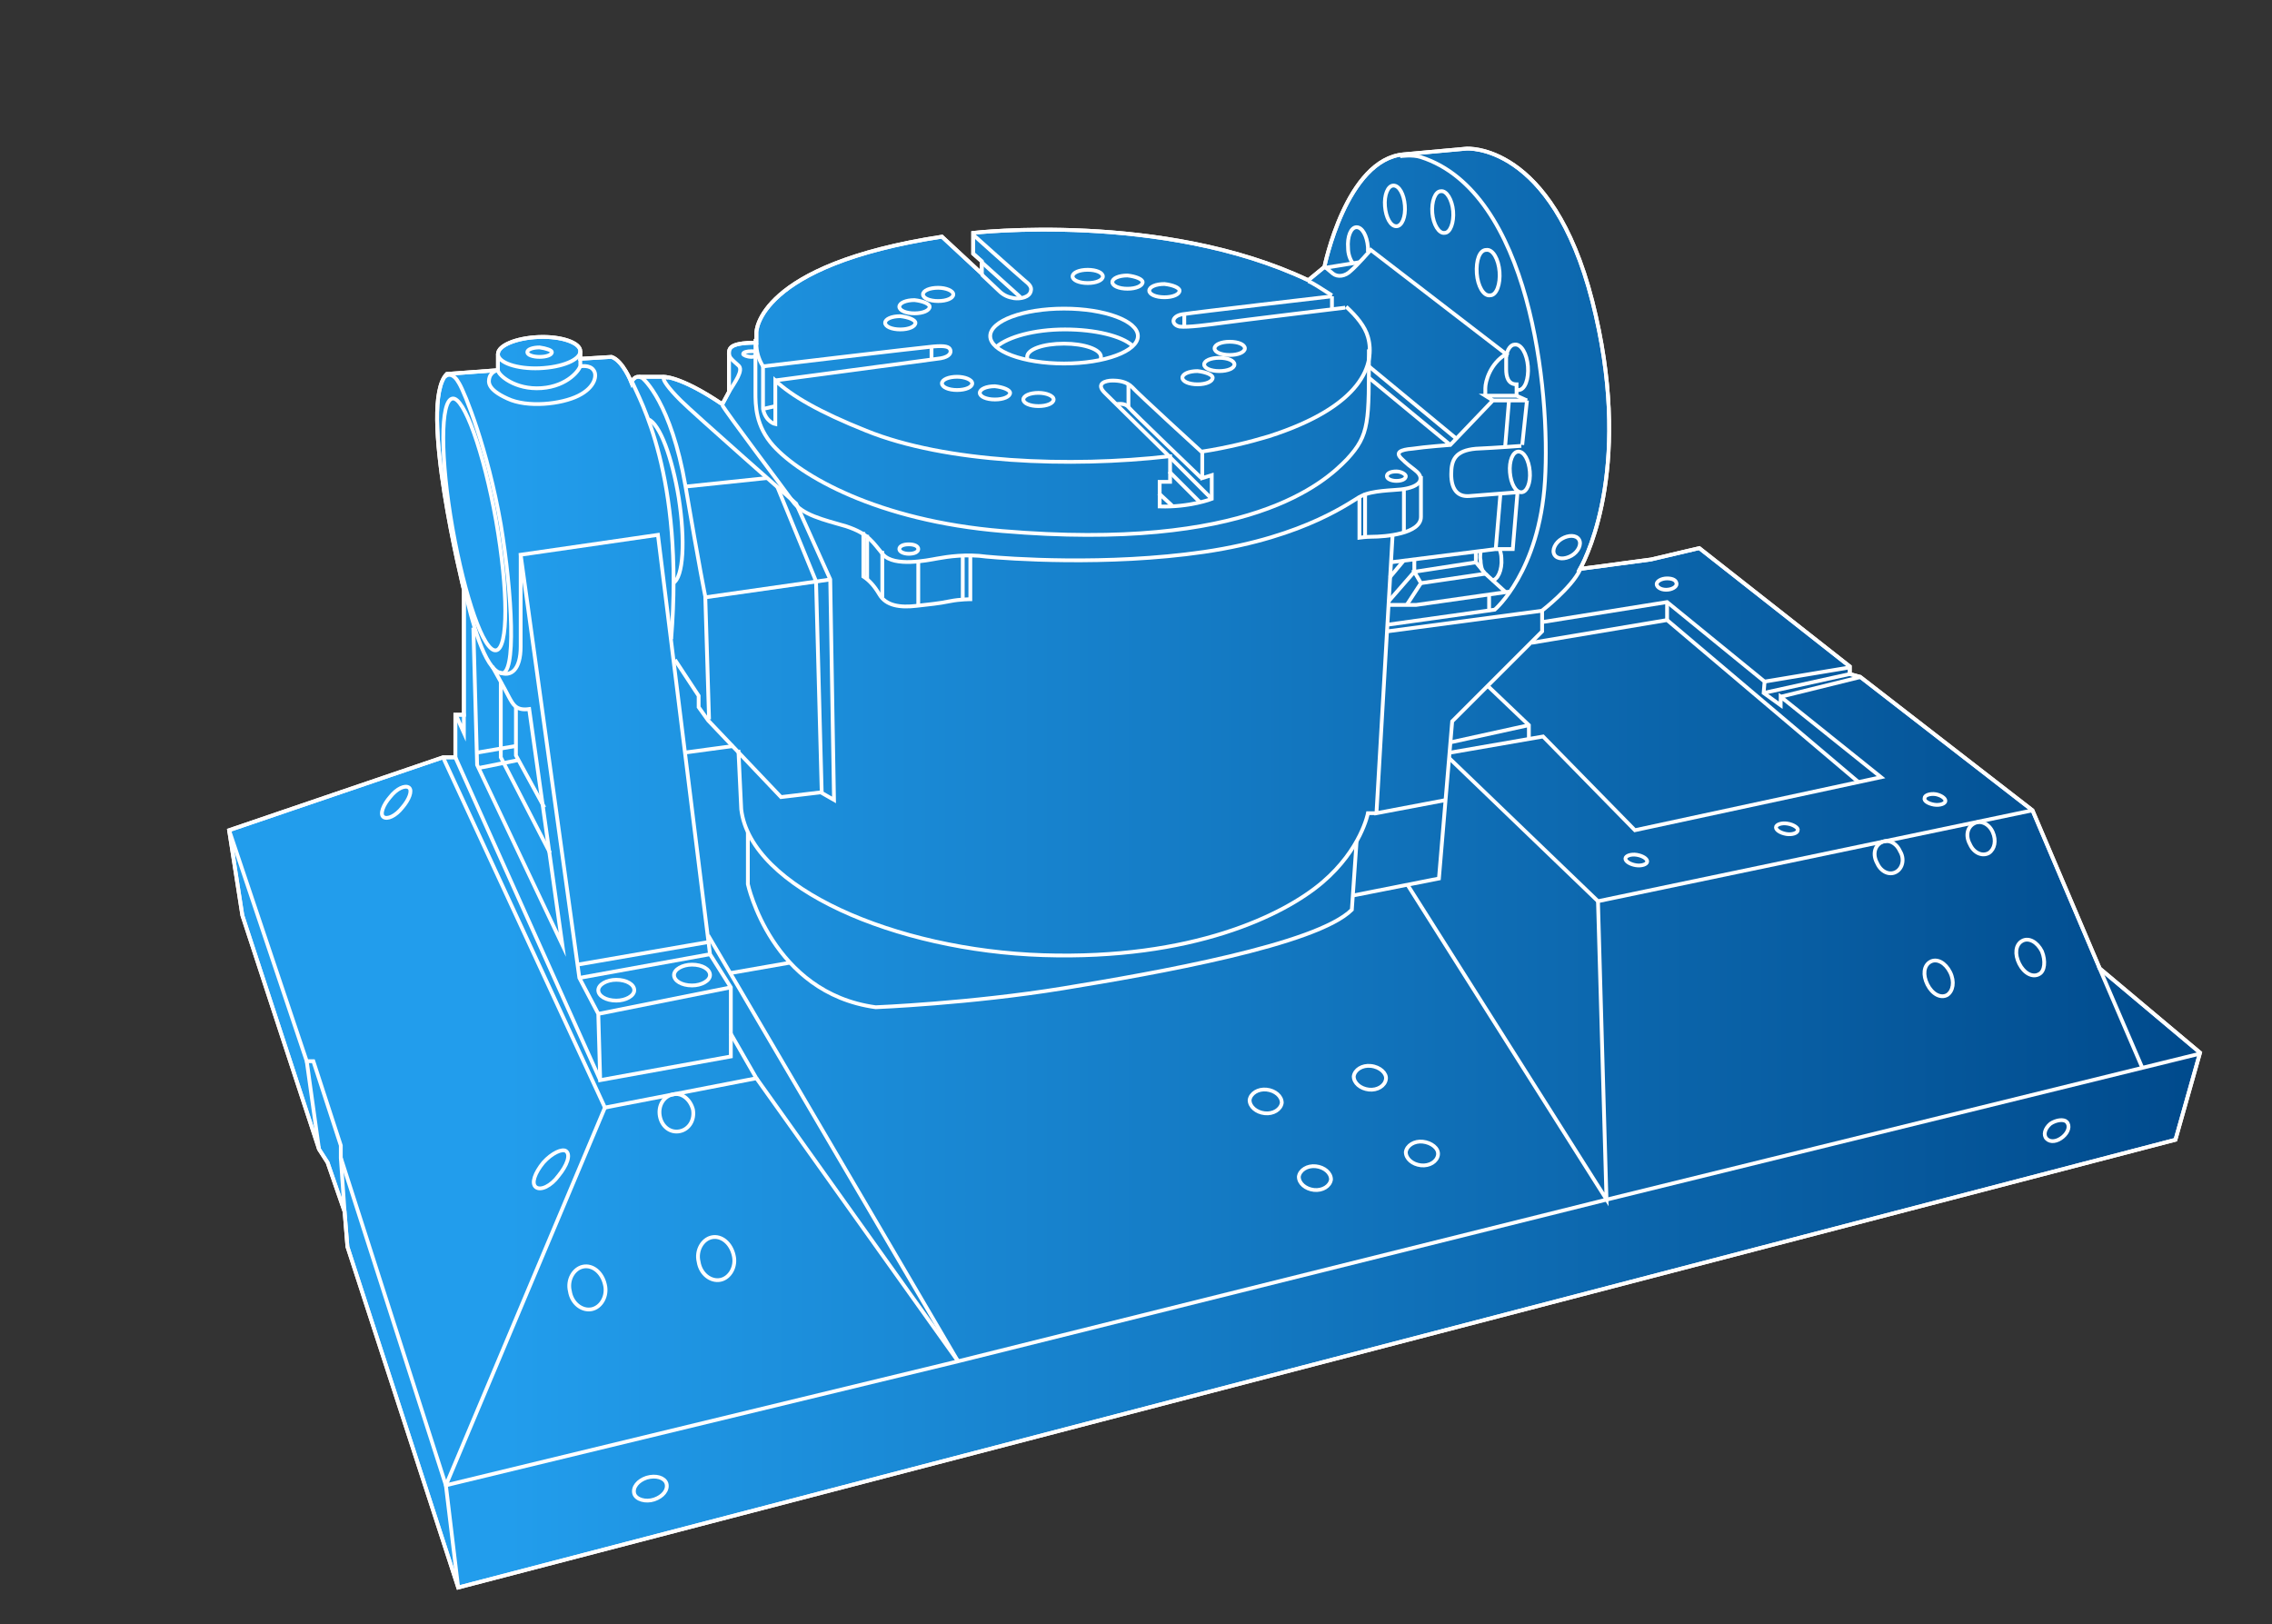 <?xml version="1.0" encoding="utf-8"?>
<!-- Generator: Adobe Illustrator 22.1.0, SVG Export Plug-In . SVG Version: 6.00 Build 0)  -->
<svg version="1.1" xmlns="http://www.w3.org/2000/svg" xmlns:xlink="http://www.w3.org/1999/xlink" x="0px" y="0px"
	 viewBox="0 0 240 171.6" style="enable-background:new 0 0 240 171.6;" xml:space="preserve">
<rect x="0" y="0" width="240" height="171.6" fill="#333333" stroke="none"/>
<style type="text/css">
	.st0{fill:url(#SVGID_1_);stroke:#FFFFFF;stroke-width:0.4;stroke-miterlimit:10;}
	.st1{fill:url(#SVGID_2_);stroke:#FFFFFF;stroke-width:0.4;stroke-miterlimit:10;}
	.st2{fill:url(#SVGID_3_);stroke:#FFFFFF;stroke-width:0.4;stroke-miterlimit:10;}
	.st3{fill:url(#SVGID_4_);stroke:#FFFFFF;stroke-width:0.4;stroke-miterlimit:10;}
	.st4{fill:url(#SVGID_5_);stroke:#FFFFFF;stroke-width:0.4;stroke-miterlimit:10;}
	.st5{clip-path:url(#SVGID_7_);fill:url(#SVGID_8_);stroke:#FFFFFF;stroke-width:0.4;stroke-miterlimit:10;}
	.st6{clip-path:url(#SVGID_10_);fill:url(#SVGID_11_);stroke:#FFFFFF;stroke-width:0.4;stroke-miterlimit:10;}
	.st7{clip-path:url(#SVGID_10_);}
	.st8{fill:none;stroke:#FFFFFF;stroke-width:0.4;stroke-miterlimit:10;}
	.st9{fill:url(#SVGID_12_);stroke:#FFFFFF;stroke-width:0.4;stroke-miterlimit:10;}
	.st10{fill:#004A8C;}
	.st11{fill:#229DEC;}
	.st12{clip-path:url(#SVGID_14_);}
	.st13{clip-path:url(#SVGID_16_);}
	.st14{fill:none;stroke:#FFFFFF;stroke-width:0.4;stroke-linecap:round;stroke-linejoin:round;stroke-miterlimit:10;}
</style>
<g id="圖層_2">
	<linearGradient id="SVGID_1_" gradientUnits="userSpaceOnUse" x1="24.152" y1="91.746" x2="232.372" y2="91.746">
		<stop  offset="0.141" style="stop-color:#229DEC"/>
		<stop  offset="1" style="stop-color:#004A8C"/>
	</linearGradient>
	<path class="st0" d="M52.6,37.4c0-0.9,1.9-1.7,4.3-1.8c2.4-0.1,4.4,0.6,4.4,1.5l0,0.8l3.3-0.2c1.2,0.4,2.1,2.7,2.1,2.7
		c0.1-0.3,0.4-0.6,0.7-0.6l2.6,0c0,0,1.7-0.2,6.3,2.9l0.7-1.3c0,0,0-2.8,0-3.8c0-0.7-0.2-1.4,2.9-1.4v-1.1c0,0,0-7.1,19.6-10.1
		l4.2,3.9v-1.3l-0.9-0.8v-2.2c0,0,20-2.3,35.4,5l1.7-1.4c0,0,2.3-11.4,8.4-11.9l6.6-0.6c0,0,9-0.7,13.3,16.1
		c4.3,16.9-0.4,26.7-1.3,28.3l7.5-1l5.1-1.2l15.9,12.5v0.8l1.1,0.3l18.2,14.1l7.1,16.7l10.6,8.9l-2.6,9.2L48.4,167.7l-11.7-36
		l-0.3-3.7l-1.8-5.2l-0.9-1.4l-8.1-24.7l-1.4-9L46.8,80h1.3v-4.5H49V62.3c0,0-4.9-19.7-1.8-22.8l5.4-0.4L52.6,37.4z"/>
</g>
<g id="圖層_3">
	<g>
		<path class="st8" d="M177.1,61.7c0,0.3-0.5,0.6-1.1,0.6S175,62,175,61.7c0-0.3,0.5-0.6,1.1-0.6S177.1,61.3,177.1,61.7z"/>
		<polyline class="st8" points="24.2,87.7 32.4,112.1 33.1,112.1 36,121 36,122.3 47.1,156.9 101.2,143.8 169.4,126.8 232.4,111.3 
					"/>
		<line class="st8" x1="226.3" y1="112.8" x2="221.7" y2="102.1"/>
		<polyline class="st8" points="214.7,85.6 168.8,95.2 153.1,80.1 		"/>
		<polyline class="st8" points="168.8,95.2 169.7,126.7 148.7,93.5 		"/>
		<path class="st8" d="M142.9,94.6l9.1-1.8l1.4-16.6l9.5-9.5v-2.2c0,0,3.1-2.4,4-4.3"/>
		<polyline class="st8" points="153.2,79.5 163,77.8 172.7,87.7 198.7,82.1 188.1,73.6 188.1,74.5 186.3,73.2 186.4,72 176.1,63.6 
			163,65.7 		"/>
		<line class="st8" x1="186.4" y1="72" x2="195.4" y2="70.5"/>
		<line class="st8" x1="195.4" y1="71.2" x2="186.3" y2="73.2"/>
		<line class="st8" x1="188.1" y1="73.6" x2="196.6" y2="71.5"/>
		<polyline class="st8" points="161.8,67.9 176.1,65.5 196.3,82.6 		"/>
		<polyline class="st8" points="157.2,72.5 161.5,76.6 161.5,78.1 		"/>
		<line class="st8" x1="161.5" y1="76.6" x2="153.3" y2="78.4"/>
		<line class="st8" x1="163" y1="64.5" x2="146.5" y2="66.7"/>
		<polyline class="st8" points="147.1,56.6 145.4,85.9 152.8,84.5 		"/>
		<path class="st8" d="M145.4,85.9h-0.9c0,0-0.7,3.8-4.8,7.3c-4.1,3.5-13.8,8.2-29.5,7.7c-15.6-0.5-30.9-7.1-31.9-15.4L78,79.2"/>
		<path class="st8" d="M79,87.9v5.5c0,0,2.5,11.5,13.5,13c0,0,10-0.4,19.8-2c9.8-1.6,26.8-4.6,30.5-8.3l0.5-7.2"/>
		<path class="st8" d="M102.5,58.6v4.7c0,0-1.1,0-2.1,0.2c-1.5,0.3-2,0.3-3.6,0.5c-1.7,0.2-3.2,0-3.9-1.2c-0.6-1-1.1-1.5-1.7-1.9
			v-4.7"/>
		<line class="st8" x1="101.7" y1="63.4" x2="101.7" y2="58.6"/>
		<line class="st8" x1="97" y1="64" x2="97" y2="59.2"/>
		<line class="st8" x1="93.2" y1="63.1" x2="93.2" y2="58.2"/>
		<line class="st8" x1="91.6" y1="61.2" x2="91.6" y2="56.5"/>
		<path class="st8" d="M143.6,52.4v4.4c0,0,0.7-0.1,1.3-0.1c1.4,0,5.2-0.3,5.2-2.1c0-1.7,0-4.3,0-4.3"/>
		<line class="st8" x1="144.2" y1="56.8" x2="144.2" y2="52.1"/>
		<line class="st8" x1="148.3" y1="56.3" x2="148.3" y2="51.6"/>
		<path class="st8" d="M146.5,66l11.4-1.6c0,0,4.7-4,5.3-13.6c0.6-9.6-1.6-30.5-13.1-34.2c-0.9-0.3-2.2-0.1-2.2-0.1"/>
		<path class="st8" d="M164.2,58.6c0.3,0.5,1.1,0.5,1.8,0.1c0.7-0.4,1.1-1.2,0.8-1.7c-0.3-0.5-1.1-0.5-1.8-0.1
			C164.3,57.3,163.9,58.1,164.2,58.6z"/>
		<polyline class="st8" points="159.4,62.5 149.6,63.9 146.6,63.9 		"/>
		<line class="st8" x1="157.3" y1="62.8" x2="157.3" y2="64.4"/>
		<polygon class="st8" points="155.9,59.4 156.9,60.6 150.1,61.6 149.4,60.4 		"/>
		<line class="st8" x1="156.9" y1="60.6" x2="159.1" y2="62.6"/>
		<line class="st8" x1="150.1" y1="61.6" x2="148.6" y2="63.9"/>
		<line class="st8" x1="149.4" y1="60.4" x2="146.7" y2="63.5"/>
		<line class="st8" x1="146.8" y1="61" x2="148.3" y2="59.2"/>
		<path class="st8" d="M156,28.9c0.1,1.3,0.7,2.4,1.4,2.3c0.7,0,1.1-1.2,1-2.5c-0.1-1.3-0.7-2.4-1.4-2.3
			C156.3,26.4,155.9,27.5,156,28.9z"/>
		<path class="st8" d="M159.5,49.9c0.1,1.2,0.6,2.1,1.2,2.1c0.6,0,1-1,0.9-2.2c-0.1-1.2-0.6-2.1-1.2-2.1
			C159.8,47.7,159.4,48.7,159.5,49.9z"/>
		<path class="st8" d="M151.3,22.5c0.1,1.2,0.7,2.2,1.3,2.1c0.6,0,1-1.1,0.9-2.3c-0.1-1.2-0.7-2.2-1.3-2.1
			C151.6,20.2,151.2,21.3,151.3,22.5z"/>
		<path class="st8" d="M146.3,21.8c0.1,1.2,0.6,2.1,1.2,2.1c0.6,0,1-1,0.9-2.2c-0.1-1.2-0.6-2.1-1.2-2.1
			C146.6,19.6,146.2,20.6,146.3,21.8z"/>
		<path class="st8" d="M156.4,58.2c0,0.3-0.1,0.6,0,1c0,0.4,0.1,0.8,0.2,1.1"/>
		<path class="st8" d="M157.6,61.3C157.6,61.3,157.7,61.3,157.6,61.3c0.6,0,1.1-1.1,1-2.3c0-0.4-0.1-0.7-0.2-1"/>
		<path class="st8" d="M161.3,42.3h-3.6l-4.5,4.7c0,0-2.7,0.2-4,0.4c-1.3,0.1-1.8,0.4-1.2,1c0.6,0.6,1,0.9,1.4,1.2
			c0.4,0.3,0.8,0.7,0.6,1.2c-0.2,0.5-1.1,0.8-2,0.9c-0.8,0.1-3.1,0.1-4.2,0.7c-0.9,0.4-5.7,4.3-16.6,5.9c-10.3,1.5-20.9,0.7-23,0.5
			c-2.1-0.3-4.1,0-5.2,0.2c-1.1,0.2-4.5,0.9-5.7-0.4c-1.1-1.3-1.5-2.2-3.9-3c-2.4-0.7-4.7-1.2-5.7-2.7c-1-1.4-6.9-9.2-7.4-10.1"/>
		<path class="st8" d="M148.5,50.3c0,0.3-0.4,0.5-1,0.5c-0.5,0-1-0.2-1-0.5c0-0.3,0.4-0.5,1-0.5C148,49.8,148.5,50.1,148.5,50.3z"/>
		<path class="st8" d="M97,58c0,0.3-0.4,0.5-1,0.5c-0.5,0-1-0.2-1-0.5c0-0.3,0.4-0.5,1-0.5C96.6,57.5,97,57.7,97,58z"/>
		<polyline class="st8" points="157.7,42.3 156.9,41.8 160.2,41.8 161.3,42.3 		"/>
		<path class="st8" d="M159.1,37.4c0,0,0,0.8,0,1.6c0,0.8,0.2,1.6,1.1,1.6v1.1"/>
		<path class="st8" d="M156.9,41.8c0,0,0-0.1,0-0.8c0-0.7,0.5-2.6,2.2-3.6l-14.3-11c0,0-1.5,1.7-2.1,2.2c-0.6,0.6-1.4,0.7-1.9,0.3
			c-0.5-0.4-0.7-0.6-0.7-0.6"/>
		<line class="st8" x1="160.8" y1="47" x2="161.3" y2="42.3"/>
		<polyline class="st8" points="158,58 159.8,58 160.3,52 		"/>
		<path class="st8" d="M144.6,36.9c0,7.7,0.1,9-2.3,11.6c-2.4,2.5-10.4,9.8-36.4,7.6c-13.3-1.1-21.4-5.9-24.2-9
			c-1.9-2.1-1.9-4.3-1.9-5.7c0-1.4,0-5.6,0-5.6"/>
		<path class="st8" d="M140.7,31.3c0,0-14.6,1.7-15.8,1.9c-1.2,0.2-1.2,1.1-0.3,1.3c0.9,0.1,3.1-0.2,4.6-0.4
			c1.4-0.2,12.9-1.6,12.9-1.6"/>
		<path class="st8" d="M138.2,29.7c0.5,0.2,1.4,0.8,2.5,1.5"/>
		<line class="st8" x1="140.7" y1="31.3" x2="140.7" y2="32.6"/>
		<path class="st8" d="M128.1,39.9c0,0.4-0.7,0.7-1.6,0.7c-0.9,0-1.6-0.3-1.6-0.7c0-0.4,0.7-0.7,1.6-0.7
			C127.4,39.3,128.1,39.6,128.1,39.9z"/>
		<path class="st8" d="M130.4,38.5c0,0.4-0.7,0.7-1.6,0.7c-0.9,0-1.6-0.3-1.6-0.7c0-0.4,0.7-0.7,1.6-0.7
			C129.7,37.8,130.4,38.1,130.4,38.5z"/>
		<path class="st8" d="M131.5,36.8c0,0.4-0.7,0.7-1.6,0.7c-0.9,0-1.6-0.3-1.6-0.7c0-0.4,0.7-0.7,1.6-0.7
			C130.8,36.1,131.5,36.4,131.5,36.8z"/>
		<path class="st8" d="M124.6,30.7c0,0.4-0.7,0.7-1.6,0.7c-0.9,0-1.6-0.3-1.6-0.7c0-0.4,0.7-0.7,1.6-0.7
			C123.9,30.1,124.6,30.4,124.6,30.7z"/>
		<path class="st8" d="M120.7,29.8c0,0.4-0.7,0.7-1.6,0.7c-0.9,0-1.6-0.3-1.6-0.7c0-0.4,0.7-0.7,1.6-0.7
			C120,29.2,120.7,29.5,120.7,29.8z"/>
		<path class="st8" d="M116.5,29.2c0,0.4-0.7,0.7-1.6,0.7c-0.9,0-1.6-0.3-1.6-0.7c0-0.4,0.7-0.7,1.6-0.7
			C115.8,28.5,116.5,28.8,116.5,29.2z"/>
		<path class="st8" d="M100.7,31.1c0,0.4-0.7,0.7-1.6,0.7c-0.9,0-1.6-0.3-1.6-0.7c0-0.4,0.7-0.7,1.6-0.7
			C99.9,30.4,100.7,30.7,100.7,31.1z"/>
		<path class="st8" d="M98.2,32.4c0,0.4-0.7,0.7-1.6,0.7c-0.9,0-1.6-0.3-1.6-0.7c0-0.4,0.7-0.7,1.6-0.7
			C97.5,31.8,98.2,32.1,98.2,32.4z"/>
		<path class="st8" d="M102.7,40.5c0,0.4-0.7,0.7-1.6,0.7c-0.9,0-1.6-0.3-1.6-0.7c0-0.4,0.7-0.7,1.6-0.7
			C101.9,39.8,102.7,40.1,102.7,40.5z"/>
		<path class="st8" d="M106.7,41.5c0,0.4-0.7,0.7-1.6,0.7c-0.9,0-1.6-0.3-1.6-0.7c0-0.4,0.7-0.7,1.6-0.7
			C106,40.9,106.7,41.2,106.7,41.5z"/>
		<path class="st8" d="M111.3,42.2c0,0.4-0.7,0.7-1.6,0.7c-0.9,0-1.6-0.3-1.6-0.7c0-0.4,0.7-0.7,1.6-0.7
			C110.5,41.5,111.3,41.8,111.3,42.2z"/>
		<path class="st8" d="M96.7,34.1c0,0.4-0.7,0.7-1.6,0.7c-0.9,0-1.6-0.3-1.6-0.7c0-0.4,0.7-0.7,1.6-0.7C96,33.5,96.7,33.8,96.7,34.1
			z"/>
		<path class="st8" d="M80.6,38.7c0,0,16.8-2,18-2.1c1.2-0.1,1.7,0,1.8,0.4c0.1,0.4-0.3,0.8-1.4,0.9c-1.5,0.2-17.2,2.3-17.2,2.3"/>
		<path class="st8" d="M80.6,38.7c-0.5-0.8-0.7-1.6-0.7-2.4"/>
		<line class="st8" x1="80.6" y1="43.2" x2="81.9" y2="42.9"/>
		<line class="st8" x1="98.4" y1="38" x2="98.4" y2="36.6"/>
		<line class="st8" x1="125.1" y1="34.5" x2="125.1" y2="33.1"/>
		<path class="st8" d="M120.2,35.5c0,1.6-3.5,2.9-7.8,2.9c-4.3,0-7.8-1.3-7.8-2.9c0-1.6,3.5-2.9,7.8-2.9
			C116.7,32.6,120.2,33.9,120.2,35.5z"/>
		<path class="st8" d="M105.3,36.6c1.2-1,3.9-1.8,7.2-1.8c3.2,0,6,0.7,7.1,1.7"/>
		<path class="st8" d="M108.6,38c-0.1-0.1-0.1-0.2-0.1-0.3c0-0.8,1.7-1.4,3.9-1.4c2.1,0,3.9,0.6,3.9,1.4c0,0.1,0,0.2-0.1,0.3"/>
		<path class="st8" d="M123.5,48.2c0,0-5.8-5.7-6.8-6.7c-1-1,0.1-1.3,0.8-1.3c0.7,0,1.5,0.1,2.1,0.7c0.5,0.6,7.4,6.9,7.4,6.9v2.7
			c0.3-0.1,0.7-0.2,1-0.3v2.5c0,0-2.3,0.9-5.5,0.8v-2.6c0,0,0.4,0,1.1,0V48.2z"/>
		<path class="st8" d="M126.9,50.5c0,0-7.3-7-7.7-7.5c-0.4-0.5-1.3-0.3-1.3-0.3"/>
		<line class="st8" x1="119.2" y1="43" x2="119.2" y2="40.6"/>
		<line class="st8" x1="127.9" y1="52.6" x2="123.5" y2="48.2"/>
		<line class="st8" x1="126.7" y1="53" x2="123.5" y2="49.8"/>
		<line class="st8" x1="123.8" y1="53.4" x2="122.4" y2="52.1"/>
		<path class="st8" d="M123.5,48.2c-10.5,1.2-23.6,0.7-32-2.7c-5-2-7.9-3.7-9.6-5.3v4.6c0,0-1-0.2-1.3-1.6l0-4.5"/>
		<path class="st8" d="M142.2,32.4c1.1,1,2,2.1,2.3,3.2c0.8,2.8-0.5,7.3-10.5,10.5c-2,0.6-4.4,1.2-7,1.6"/>
		<line class="st8" x1="153.2" y1="47" x2="144.6" y2="39.9"/>
		<line class="st8" x1="153.8" y1="46.3" x2="144.6" y2="38.7"/>
		<path class="st8" d="M160.3,52c0,0-3.8,0.3-5.1,0.4c-1.3,0.1-1.9-0.8-1.9-2.3c0-1.5,0.4-2.5,2.6-2.7c2.2-0.1,4.8-0.3,4.8-0.3"/>
		<line class="st8" x1="159" y1="47.1" x2="159.4" y2="42.3"/>
		<polyline class="st8" points="146.9,59.4 158,58 158.5,52.1 		"/>
		<line class="st8" x1="149.4" y1="60.4" x2="149.4" y2="59.1"/>
		<path class="st8" d="M160.2,41.2c0.1,0,0.1,0,0.2,0c0.7,0,1.1-1.2,1-2.5c-0.1-1.3-0.7-2.4-1.4-2.3c-0.4,0-0.8,0.5-0.9,1.3"/>
		<line class="st8" x1="143.6" y1="27.7" x2="139.9" y2="28.3"/>
		<path class="st8" d="M144.5,26.6c0-0.2,0-0.4,0-0.5c-0.1-1.2-0.6-2.1-1.2-2.1c-0.6,0-1,1-0.9,2.2c0,0.6,0.2,1.2,0.5,1.6"/>
		<line class="st8" x1="155.9" y1="59.4" x2="155.9" y2="58.2"/>
		<path class="st8" d="M79.9,37.6c-0.1,0-0.3,0.1-0.5,0.1c-0.5,0-0.9-0.2-0.9-0.3c0-0.2,0.4-0.3,0.9-0.3c0.2,0,0.4,0,0.5,0.1"/>
		<path class="st8" d="M77,37.3c0,0.4,0.2,0.6,1,1.3c0.6,0.5-0.4,1.8-1,2.8"/>
		<path class="st8" d="M103.7,29l1.8,1.7c0.5,0.5,1,0.7,1.6,0.8c0.7,0.1,1.7-0.1,1.8-0.8c0.1-0.4-0.2-0.7-0.7-1.1
			c-0.6-0.5-5.4-4.8-5.4-4.8"/>
		<path class="st8" d="M52.6,37.4c0-0.9,1.9-1.7,4.3-1.8c2.4-0.1,4.4,0.6,4.4,1.5l0,0.8l3.3-0.2c1.2,0.4,2.1,2.7,2.1,2.7
			c0.1-0.3,0.4-0.6,0.7-0.6l2.6,0c0,0,1.7-0.2,6.3,2.9l0.7-1.3c0,0,0-2.8,0-3.8c0-0.7-0.2-1.4,2.9-1.4v-1.1c0,0,0-7.1,19.6-10.1
			l4.2,3.9v-1.3l-0.9-0.8v-2.2c0,0,20-2.3,35.4,5l1.7-1.4c0,0,2.3-11.4,8.4-11.9l6.6-0.6c0,0,9-0.7,13.3,16.1
			c4.3,16.9-0.4,26.7-1.3,28.3l7.5-1l5.1-1.2l15.9,12.5v0.8l1.1,0.3l18.2,14.1l7.1,16.7l10.6,8.9l-2.6,9.2L48.4,167.7l-11.7-36
			l-0.3-3.7l-1.8-5.2l-0.9-1.4l-8.1-24.7l-1.4-9L46.8,80h1.3v-4.5H49V62.3c0,0-4.9-19.7-1.8-22.8l5.4-0.4L52.6,37.4z"/>
		<line class="st8" x1="103.7" y1="27.7" x2="107.8" y2="31.4"/>
		<path class="st8" d="M70.6,39.9c0,0-0.5-0.1-0.5,0.1c0,0.2,0.4,0.9,1.8,2.3c1.4,1.4,12.2,10.9,12.2,10.9l3.6,8l0.4,23.3l-1.4-0.8
			l-4.2,0.5l-7.7-8.1l-1-1.4v-1.2l-2.5-3.8"/>
		<path class="st8" d="M67.5,39.8c0.1,0,0.2,0.1,0.3,0.1c0.2,0.1,3.1,2.7,4.6,11.4c1.5,8.8,2.1,11.7,2.1,11.7l0.4,13"/>
		<line class="st8" x1="87.8" y1="61.2" x2="74.5" y2="63.1"/>
		<polyline class="st8" points="82.1,51.4 86.2,61.4 86.8,83.7 		"/>
		<line class="st8" x1="72.4" y1="51.4" x2="81" y2="50.5"/>
		<polygon class="st8" points="69.5,56.5 55,58.6 61.2,103.3 63.2,107.1 63.4,114.1 77.2,111.6 77.2,104.3 75,100.8 		"/>
		<line class="st8" x1="72.3" y1="79.5" x2="77.5" y2="78.8"/>
		<line class="st8" x1="77.2" y1="104.3" x2="63.2" y2="107.1"/>
		<line class="st8" x1="75" y1="100.8" x2="61.2" y2="103.3"/>
		<line class="st8" x1="61" y1="101.9" x2="74.9" y2="99.5"/>
		<path class="st8" d="M75,103c0,0.6-0.9,1.1-1.9,1.1c-1.1,0-1.9-0.5-1.9-1.1c0-0.6,0.9-1.1,1.9-1.1C74.2,101.9,75,102.4,75,103z"/>
		<path class="st8" d="M67,104.6c0,0.6-0.9,1.1-1.9,1.1c-1.1,0-1.9-0.5-1.9-1.1c0-0.6,0.9-1.1,1.9-1.1C66.2,103.5,67,104,67,104.6z"
			/>
		<path class="st8" d="M66.8,40.4c0.7,1.7,5.5,9.8,4.1,27.1"/>
		<path class="st8" d="M68.5,44.3c1.2,0.5,2.5,4,3.2,8.3c0.7,4.5,0.5,8.4-0.6,9"/>
		<path class="st8" d="M61.3,37.1c0,0.9-1.9,1.7-4.3,1.8c-2.4,0.1-4.4-0.6-4.4-1.5"/>
		<path class="st8" d="M58.3,37.2c0,0.3-0.6,0.5-1.3,0.5c-0.7,0-1.3-0.2-1.3-0.5c0-0.3,0.6-0.5,1.3-0.5C57.7,36.8,58.3,37,58.3,37.2
			z"/>
		<path class="st8" d="M61.3,37.9c0,0,0,0.3,0,0.7c0,0.4-1.3,2.2-4.1,2.4c-2.8,0.2-4.6-1.4-4.6-1.9"/>
		<path class="st8" d="M61.3,38.7c0,0,1-0.2,1.4,0.4c0.4,0.5,0.2,1.8-1.6,2.7c-1.8,0.9-5.4,1.3-7.5,0.3c-2.2-1-2-1.8-1.9-2.2
			c0.2-0.7,0.9-0.8,0.9-0.8"/>
		<path class="st8" d="M47,39.8c0.3-0.3,0.9-0.4,1.5,0.7c0.6,1,3,6.9,4.4,14.9c1.2,7.2,1.7,16.2,0,15.7c-1.7-0.4-3.1-5.6-3.8-8.8"/>
		<path class="st8" d="M52.4,55c1.3,7.4,1.3,13.5,0,13.7c-1.3,0.2-3.3-5.6-4.6-12.9c-1.3-7.4-1.3-13.5,0-13.7
			C49,41.9,51.1,47.7,52.4,55z"/>
		<path class="st8" d="M55,58.6c0,0,0,7.3,0,9.7c0,2.4-1,3.3-2.3,2.7"/>
		<path class="st8" d="M52,70.4c0,0,1.4,2.5,1.8,3.3c0.4,0.7,0.7,1.4,2.1,1.2l3.5,24.9l-9-19l-0.4-14.5"/>
		<polyline class="st8" points="54.5,74.6 54.5,79.8 57.5,85.3 		"/>
		<polyline class="st8" points="52.9,72 52.9,80 58.1,90.1 		"/>
		<line class="st8" x1="54.5" y1="78.8" x2="50.4" y2="79.5"/>
		<line class="st8" x1="54.7" y1="80.3" x2="50.7" y2="81.1"/>
		<polyline class="st8" points="49,75.4 49,77.4 48.1,75.4 		"/>
		<line class="st8" x1="48.1" y1="80" x2="63.4" y2="114.1"/>
		<polyline class="st8" points="46.8,80 63.9,117 79.9,113.9 77.2,109.2 		"/>
		<polyline class="st8" points="63.9,117 47.1,156.9 48.4,167.7 		"/>
		<line class="st8" x1="79.9" y1="113.9" x2="101.2" y2="143.8"/>
		<line class="st8" x1="74.8" y1="98.8" x2="101.2" y2="143.8"/>
		<line class="st8" x1="83.4" y1="101.7" x2="77.1" y2="102.8"/>
		<path class="st8" d="M77.5,132.6c0.3,1.2-0.4,2.4-1.4,2.6c-1,0.2-2.1-0.6-2.3-1.9c-0.3-1.2,0.4-2.4,1.4-2.6
			C76.2,130.5,77.2,131.3,77.5,132.6z"/>
		<path class="st8" d="M63.9,135.7c0.3,1.2-0.4,2.4-1.4,2.6c-1,0.2-2.1-0.6-2.3-1.9c-0.3-1.2,0.4-2.4,1.4-2.6
			C62.6,133.6,63.6,134.4,63.9,135.7z"/>
		<path class="st8" d="M73.2,117.2c0.2,1.1-0.4,2.1-1.4,2.3c-1,0.2-1.9-0.5-2.1-1.6c-0.2-1.1,0.4-2.1,1.4-2.3
			C72,115.4,72.9,116.1,73.2,117.2z"/>
		<path class="st8" d="M56.6,125.4c-0.5-0.4-0.1-1.5,0.8-2.6c0.9-1,2-1.5,2.4-1.2c0.5,0.4,0.1,1.5-0.8,2.6
			C58.2,125.3,57.1,125.8,56.6,125.4z"/>
		<path class="st8" d="M40.5,86.3c-0.4-0.3,0-1.3,0.7-2.1c0.7-0.9,1.6-1.3,2-1c0.4,0.3,0,1.3-0.7,2.1C41.8,86.2,40.9,86.6,40.5,86.3
			z"/>
		<path class="st8" d="M70.4,156.7c0.2,0.7-0.4,1.4-1.3,1.7c-0.9,0.3-1.9,0-2.1-0.6c-0.2-0.7,0.4-1.4,1.3-1.7
			C69.3,155.8,70.2,156.1,70.4,156.7z"/>
		<path class="st8" d="M218.3,118.5c0.4,0.4,0.2,1.1-0.4,1.6c-0.6,0.5-1.3,0.6-1.7,0.2c-0.4-0.4-0.2-1.1,0.4-1.6
			C217.2,118.3,218,118.2,218.3,118.5z"/>
		<path class="st8" d="M205.7,105.1c-0.7,0.4-1.6-0.1-2.1-1.1c-0.5-1-0.4-2,0.3-2.4c0.7-0.4,1.6,0.1,2.1,1.1
			C206.5,103.7,206.3,104.7,205.7,105.1z"/>
		<path class="st8" d="M215.4,102.9c-0.7,0.4-1.6-0.1-2.1-1.1c-0.5-1-0.4-2,0.3-2.4c0.7-0.4,1.6,0.1,2.1,1.1
			C216.1,101.5,216,102.6,215.4,102.9z"/>
		<path class="st8" d="M210.1,90.1c-0.7,0.4-1.6,0-2-0.9c-0.5-0.9-0.3-1.8,0.4-2.2c0.7-0.4,1.6,0,2,0.9
			C210.9,88.8,210.7,89.7,210.1,90.1z"/>
		<path class="st8" d="M200.3,92.1c-0.7,0.4-1.6,0-2-0.9c-0.5-0.9-0.3-1.8,0.4-2.2c0.7-0.4,1.6,0,2,0.9
			C201.2,90.7,201,91.7,200.3,92.1z"/>
		<path class="st8" d="M174,91c0,0.3-0.6,0.5-1.2,0.4c-0.6-0.1-1.1-0.4-1.1-0.7c0-0.3,0.6-0.5,1.2-0.4C173.5,90.4,174,90.7,174,91z"
			/>
		<path class="st8" d="M189.9,87.7c0,0.3-0.6,0.5-1.2,0.4c-0.6-0.1-1.1-0.4-1.1-0.7c0-0.3,0.6-0.5,1.2-0.4
			C189.5,87.1,190,87.5,189.9,87.7z"/>
		<path class="st8" d="M205.5,84.6c0,0.3-0.6,0.5-1.2,0.4c-0.6-0.1-1.1-0.4-1-0.7c0-0.3,0.6-0.5,1.2-0.4
			C205,84,205.5,84.3,205.5,84.6z"/>
		<path class="st8" d="M151.9,122c-0.1,0.7-0.9,1.2-1.8,1.1c-0.9-0.1-1.6-0.7-1.6-1.4c0.1-0.7,0.9-1.2,1.8-1.1
			C151.2,120.7,152,121.3,151.9,122z"/>
		<path class="st8" d="M140.6,124.6c-0.1,0.7-0.9,1.2-1.8,1.1c-0.9-0.1-1.6-0.7-1.6-1.4c0.1-0.7,0.9-1.2,1.8-1.1
			C139.9,123.3,140.6,123.9,140.6,124.6z"/>
		<path class="st8" d="M135.4,116.5c-0.1,0.7-0.9,1.2-1.8,1.1c-0.9-0.1-1.6-0.7-1.6-1.4c0.1-0.7,0.9-1.2,1.8-1.1
			C134.7,115.2,135.4,115.8,135.4,116.5z"/>
		<path class="st8" d="M146.4,114c-0.1,0.7-0.9,1.2-1.8,1.1c-0.9-0.1-1.6-0.7-1.6-1.4c0.1-0.7,0.9-1.2,1.8-1.1
			C145.8,112.7,146.5,113.4,146.4,114z"/>
		<line class="st8" x1="32.4" y1="112.1" x2="33.7" y2="121.4"/>
		<line class="st8" x1="36" y1="122.3" x2="36.4" y2="128"/>
		<line class="st8" x1="176.1" y1="63.6" x2="176.1" y2="65.5"/>
	</g>
</g>
</svg>
